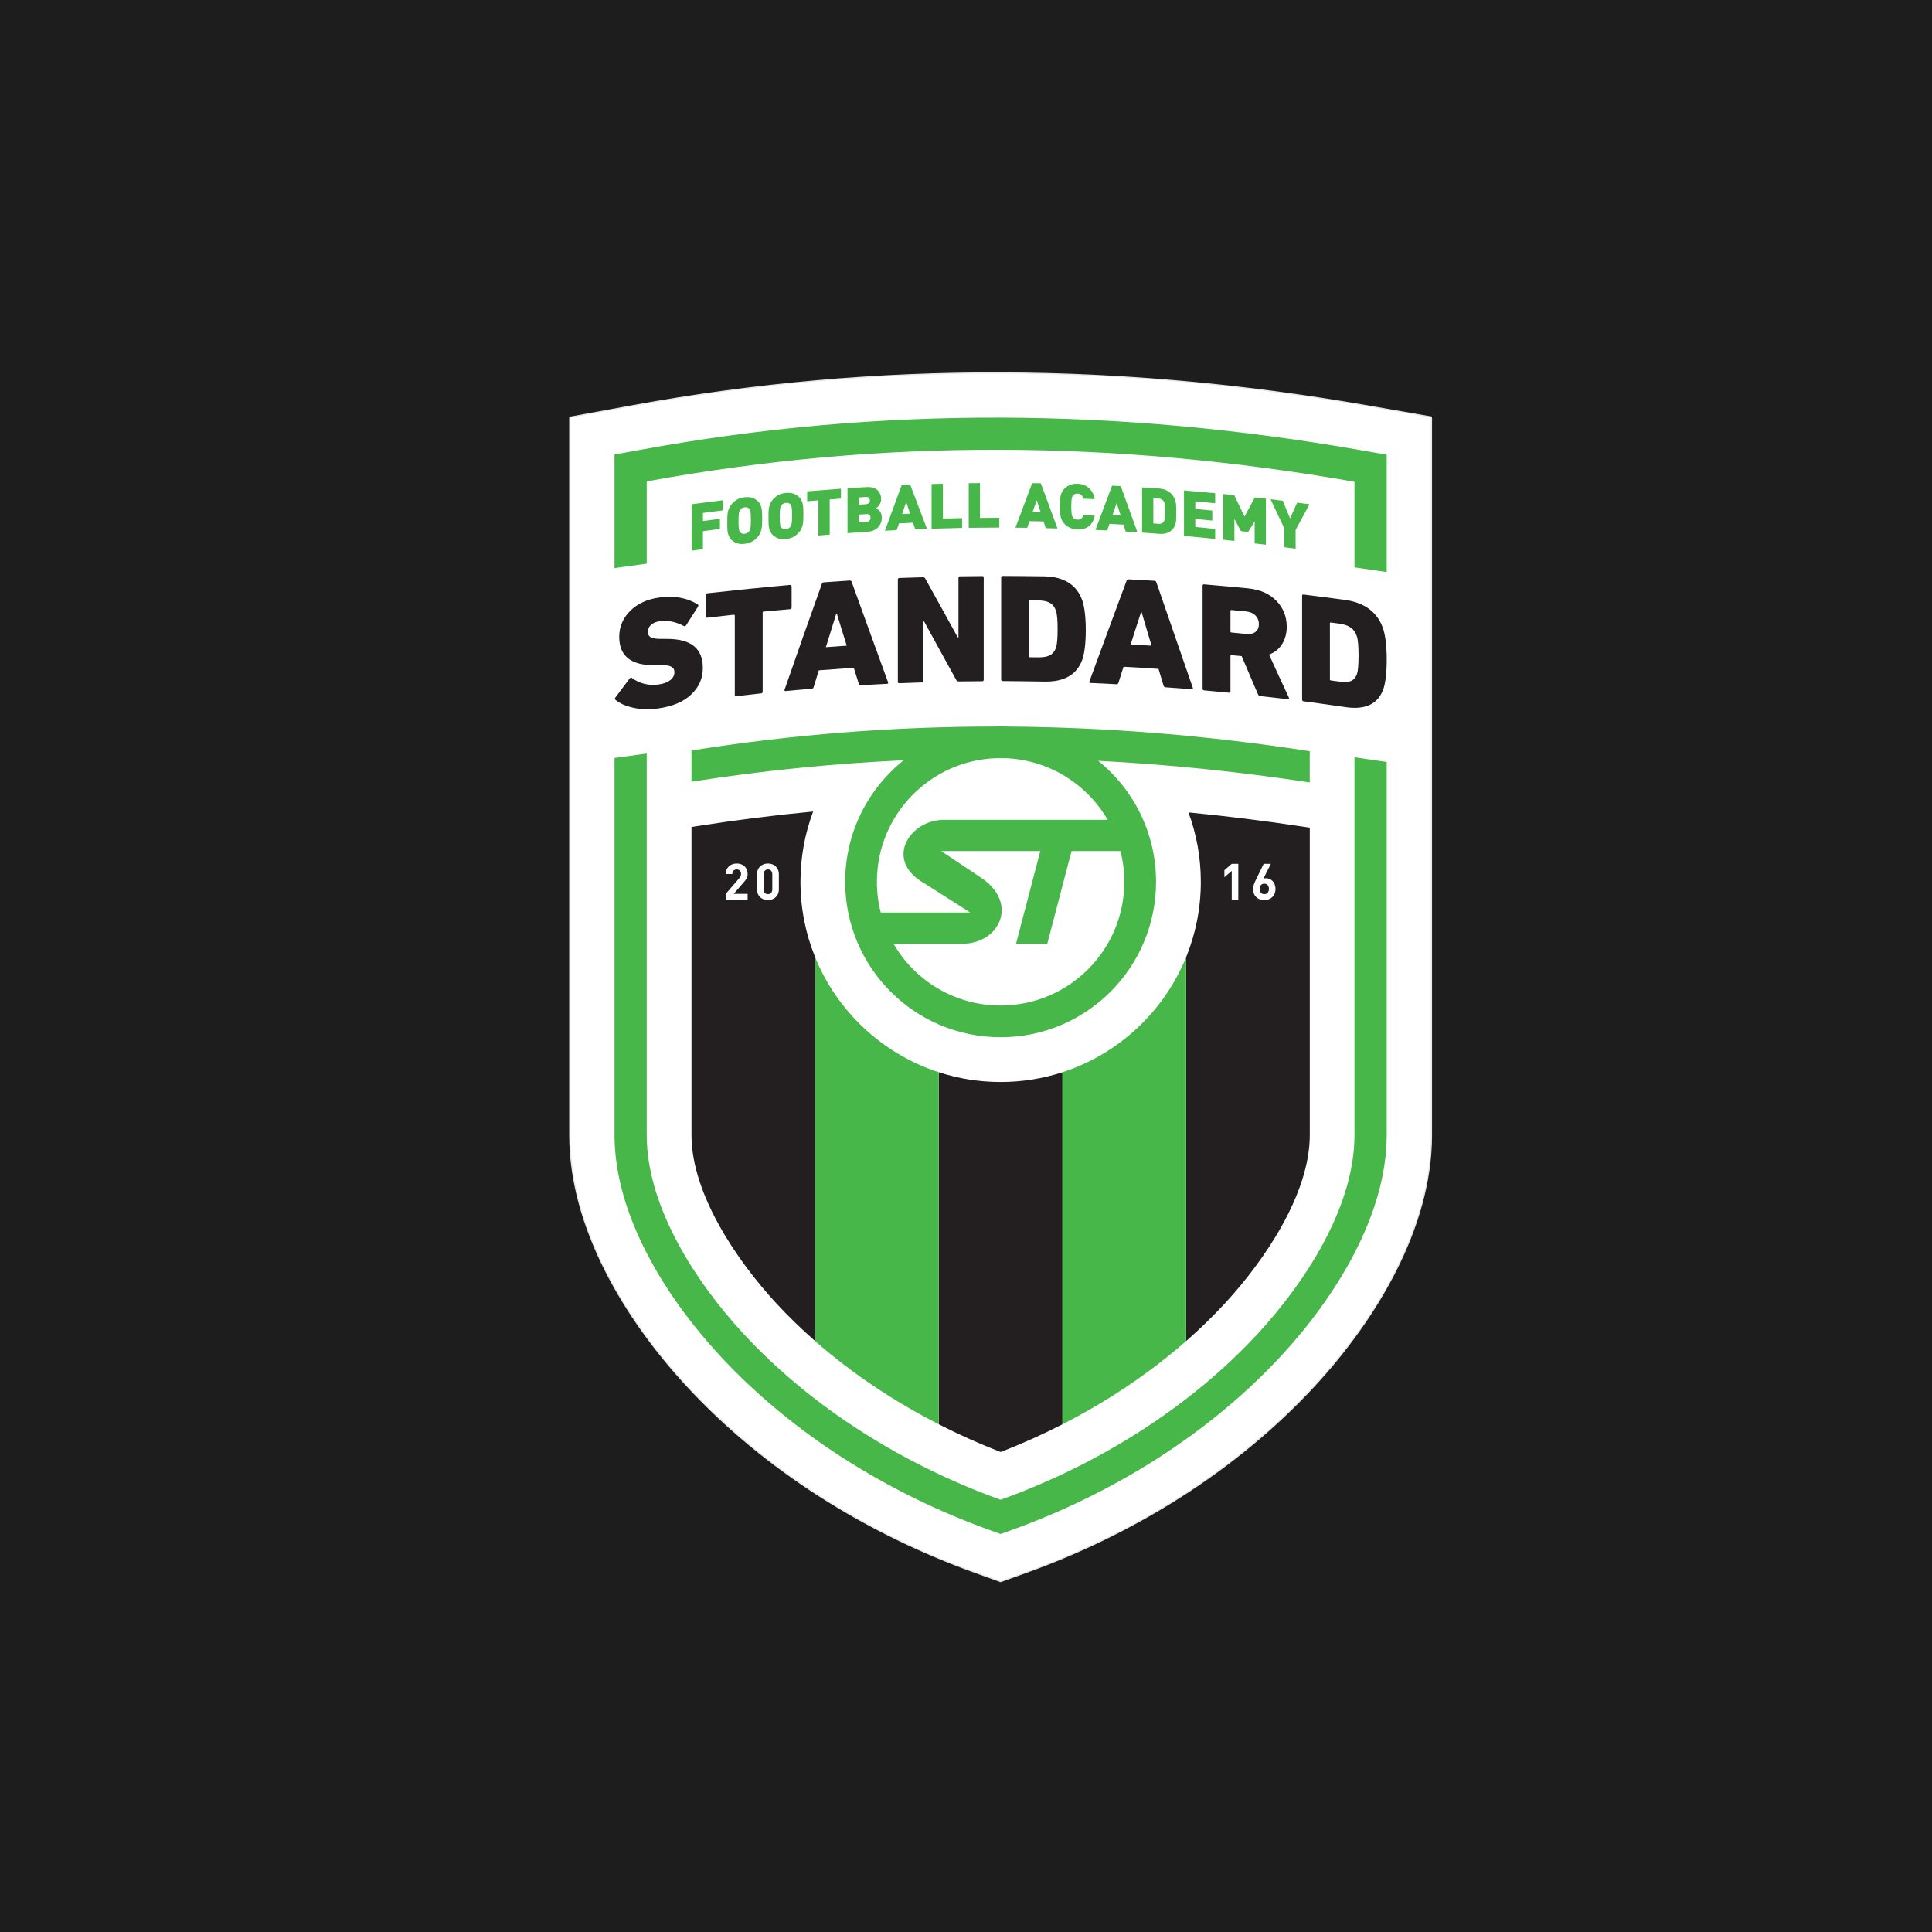 <svg width="512" height="512" viewBox="0 0 512 512" fill="none" xmlns="http://www.w3.org/2000/svg">
<rect width="512" height="512" fill="#1D1D1D"/>
<g filter="url(#filter0_d_119_168)">
<path fill-rule="evenodd" clip-rule="evenodd" d="M167.72 104.68C232.651 92.792 297.512 93.405 362.466 104.745L379.352 107.693V297.987C379.352 322.541 364.637 346.741 348.443 364.298C327.774 386.707 300.679 403.5 272.089 413.803L265.176 416.295L258.261 413.803C229.672 403.5 202.578 386.707 181.909 364.298C165.715 346.741 151 322.541 151 297.987V107.741L167.72 104.68Z" fill="white"/>
<path d="M167.72 104.68C232.651 92.792 297.512 93.405 362.466 104.745L379.352 107.693V297.987C379.352 322.541 364.637 346.741 348.443 364.298C327.774 386.707 300.679 403.5 272.089 413.803L265.176 416.295L258.261 413.803C229.672 403.5 202.578 386.707 181.909 364.298C165.715 346.741 151 322.541 151 297.987V107.741L167.72 104.68Z" stroke="#E6E7E8" stroke-width="0.314" stroke-miterlimit="22.926"/>
<path fill-rule="evenodd" clip-rule="evenodd" d="M183.253 216.331V297.989C183.253 313.649 195.395 331.353 205.618 342.436C208.892 345.985 212.371 349.364 216.023 352.569V250.825C213.514 244.66 212.129 237.918 212.129 230.852C212.129 224.298 213.317 218.022 215.491 212.226C205.362 213.186 195.227 214.456 185.086 216.043L183.253 216.331ZM174.617 184.881C178.338 184.322 181.206 183.117 183.21 181.176C185.256 179.235 186.258 176.899 186.258 174.205C186.258 171.568 185.46 169.654 183.905 168.387C182.35 167.118 179.998 166.496 176.847 166.476C176.335 166.475 175.823 166.473 175.333 166.47C172.694 166.537 171.691 165.934 171.691 164.641C171.691 163.18 172.815 162.079 174.821 161.795C176.966 161.489 179.098 161.937 181.247 163.076C181.451 163.17 181.655 163.103 181.819 162.873C182.862 161.228 183.905 159.584 184.97 157.94C185.133 157.67 185.092 157.468 184.888 157.328C182.126 155.602 178.724 154.963 174.698 155.516C171.463 155.96 168.907 157.16 166.984 159.076C165.061 160.992 164.1 163.271 164.1 165.949C164.1 168.488 164.899 170.392 166.473 171.644C168.05 172.896 170.442 173.5 173.614 173.448C174.105 173.441 174.617 173.433 175.128 173.423C177.808 173.385 178.73 174.01 178.73 175.299C178.73 176.925 177.254 178.146 174.698 178.533C172.017 178.937 169.584 178.375 167.455 176.828C167.251 176.651 167.068 176.723 166.863 176.962C165.594 178.637 164.345 180.315 163.098 181.991C162.893 182.228 162.893 182.484 163.139 182.657C164.264 183.608 165.902 184.315 168.029 184.766C170.176 185.22 172.385 185.217 174.617 184.881ZM201.686 180.917C201.807 180.905 201.85 180.904 201.891 180.854C202.035 180.757 202.075 180.675 202.116 180.589C202.116 180.548 202.116 180.505 202.116 180.464C202.116 176.973 202.116 173.479 202.116 169.987C202.116 166.496 202.116 162.997 202.116 159.502C202.116 159.462 202.116 159.424 202.116 159.378C202.136 159.348 202.159 159.324 202.197 159.289C202.24 159.247 202.28 159.239 202.362 159.233C204.693 159.023 207.026 158.817 209.36 158.606C209.379 158.603 209.4 158.603 209.441 158.599C209.523 158.593 209.602 158.54 209.646 158.499C209.744 158.405 209.788 158.281 209.788 158.157C209.788 156.291 209.788 154.421 209.788 152.558C209.788 152.47 209.747 152.396 209.706 152.359C209.706 152.317 209.703 152.321 209.646 152.276C209.561 152.209 209.482 152.171 209.36 152.182C202.054 152.823 194.77 153.584 187.486 154.385C187.445 154.388 187.404 154.393 187.363 154.4C187.159 154.468 187.058 154.644 187.058 154.85C187.058 156.73 187.058 158.611 187.058 160.491C187.058 160.615 187.058 160.7 187.098 160.738C187.159 160.73 187.159 160.73 187.159 160.768C187.159 160.783 187.183 160.789 187.2 160.802C187.245 160.838 187.324 160.874 187.363 160.87C187.404 160.864 187.445 160.858 187.486 160.855C189.819 160.582 192.151 160.326 194.484 160.067C194.484 160.067 194.505 160.067 194.525 160.064C194.647 160.094 194.731 160.166 194.731 160.288C194.731 163.792 194.731 167.297 194.731 170.8C194.731 174.299 194.731 177.804 194.731 181.305C194.731 181.349 194.731 181.387 194.731 181.427C194.731 181.468 194.772 181.544 194.811 181.58C194.893 181.654 194.996 181.682 195.037 181.679C195.078 181.676 195.118 181.671 195.159 181.664C197.327 181.412 199.497 181.159 201.686 180.917ZM207.927 179.913C207.844 180.21 207.927 180.325 208.233 180.296C210.524 180.078 212.816 179.863 215.108 179.671C215.393 179.647 215.558 179.512 215.64 179.217C216.089 177.745 216.541 176.277 216.99 174.805C220.079 174.579 223.169 174.358 226.259 174.134C226.689 175.539 227.139 176.95 227.589 178.363C227.672 178.643 227.835 178.757 228.141 178.741C230.432 178.623 232.746 178.505 235.057 178.386C235.342 178.371 235.425 178.243 235.344 177.963C233.727 173.538 232.111 169.108 230.515 164.674C228.92 160.244 227.303 155.813 225.707 151.389C225.625 151.104 225.461 150.992 225.154 151.013C222.863 151.172 220.591 151.33 218.321 151.486C218.035 151.505 217.87 151.635 217.788 151.932C216.132 156.568 214.471 161.209 212.837 165.871C211.198 170.544 209.564 175.232 207.927 179.913ZM221.635 159.76C221.676 159.757 221.717 159.754 221.758 159.754C222.188 161.172 222.639 162.593 223.068 164.011C223.498 165.436 223.947 166.855 224.399 168.276C222.556 168.402 220.715 168.537 218.872 168.669C219.324 167.185 219.794 165.698 220.244 164.216C220.694 162.732 221.165 161.244 221.635 159.76ZM237.942 177.832C237.942 178.116 238.066 178.234 238.372 178.222C240.316 178.134 242.26 178.074 244.224 178.015C244.529 178.006 244.654 177.875 244.654 177.591C244.654 174.968 244.654 172.348 244.654 169.725C244.654 167.103 244.654 164.481 244.654 161.858C244.735 161.854 244.817 161.851 244.899 161.851C246.31 164.432 247.724 167.009 249.134 169.586C250.546 172.167 251.979 174.744 253.409 177.344C253.533 177.633 253.738 177.751 254.127 177.748C256.172 177.73 258.219 177.71 260.285 177.694C260.571 177.691 260.695 177.565 260.695 177.277C260.695 172.775 260.695 168.264 260.695 163.762C260.695 159.254 260.695 154.748 260.695 150.238C260.695 149.95 260.572 149.831 260.285 149.834C258.322 149.852 256.356 149.875 254.413 149.893C254.127 149.896 254.004 150.017 254.004 150.305C254.004 152.939 254.004 155.569 254.004 158.194C254.004 160.821 254.004 163.451 254.004 166.076C253.942 166.08 253.882 166.08 253.82 166.08C252.387 163.469 250.955 160.874 249.523 158.288C248.09 155.704 246.658 153.119 245.227 150.53C245.103 150.246 244.899 150.131 244.531 150.141C242.464 150.2 240.417 150.261 238.372 150.339C238.066 150.35 237.942 150.482 237.942 150.771C237.942 155.28 237.942 159.795 237.942 164.3C237.942 168.811 237.942 173.321 237.942 177.832ZM265.319 177.235C265.319 177.524 265.441 177.648 265.728 177.651C269.389 177.697 273.074 177.704 276.756 177.783C282.117 177.895 285.513 175.91 286.905 171.728C287.17 170.874 287.375 169.815 287.518 168.552C287.66 167.291 287.743 165.821 287.743 164.158C287.743 162.496 287.66 161.023 287.518 159.757C287.375 158.487 287.17 157.409 286.905 156.539C285.513 152.271 282.117 150.003 276.756 149.9C273.074 149.831 269.39 149.831 265.728 149.8C265.441 149.797 265.319 149.916 265.319 150.205C265.319 154.711 265.319 159.218 265.319 163.724C265.319 168.226 265.319 172.734 265.319 177.235ZM272.685 156.505C272.685 156.341 272.766 156.261 272.93 156.262C273.666 156.268 274.403 156.272 275.16 156.281C277.799 156.312 279.191 157.094 279.846 159.038C280.152 159.952 280.275 161.595 280.275 163.93C280.275 166.267 280.152 167.904 279.846 168.8C279.191 170.703 277.799 171.397 275.16 171.365C274.403 171.357 273.666 171.348 272.93 171.344C272.766 171.342 272.685 171.261 272.685 171.096C272.685 168.664 272.685 166.231 272.685 163.802C272.685 161.371 272.685 158.936 272.685 156.505ZM288.705 177.741C288.603 178.022 288.705 178.146 288.991 178.157C291.283 178.24 293.574 178.368 295.866 178.492C296.152 178.505 296.316 178.39 296.398 178.104C296.847 176.693 297.299 175.276 297.748 173.863C300.838 174.03 303.927 174.198 307.017 174.426C307.447 175.898 307.897 177.371 308.347 178.847C308.428 179.143 308.613 179.279 308.899 179.3C311.19 179.47 313.503 179.639 315.814 179.813C316.102 179.835 316.183 179.715 316.102 179.423C314.485 174.764 312.869 170.105 311.273 165.457C309.679 160.817 308.06 156.172 306.465 151.53C306.383 151.231 306.219 151.101 305.912 151.081C303.642 150.927 301.368 150.807 299.099 150.7C298.791 150.685 298.628 150.797 298.546 151.081C296.89 155.527 295.252 159.967 293.615 164.402C291.98 168.837 290.342 173.276 288.705 177.741ZM302.393 159.374C302.434 159.378 302.475 159.378 302.536 159.381C302.966 160.858 303.417 162.338 303.845 163.821C304.275 165.307 304.725 166.793 305.176 168.279C303.314 168.148 301.473 168.051 299.63 167.96C300.081 166.529 300.551 165.098 301.002 163.665C301.452 162.237 301.922 160.802 302.393 159.374ZM341.248 182.457C341.554 182.493 341.677 182.218 341.554 181.997C340.675 180.101 339.774 178.206 338.915 176.317C338.055 174.426 337.176 172.538 336.317 170.646C337.81 170.066 338.997 169.108 339.774 167.852C340.552 166.597 341.002 165.042 341.002 163.274C341.002 160.573 340.083 158.273 338.281 156.42C336.481 154.523 333.966 153.408 330.732 153.081C326.865 152.691 322.997 152.368 319.13 152.032C318.824 152.005 318.7 152.118 318.7 152.406C318.7 156.951 318.7 161.498 318.7 166.039C318.7 170.579 318.7 175.123 318.7 179.664C318.7 179.951 318.822 180.092 319.13 180.121C321.298 180.321 323.467 180.525 325.657 180.734C325.964 180.764 326.087 180.652 326.087 180.363C326.087 178.805 326.087 177.247 326.087 175.689C326.087 174.13 326.087 172.572 326.087 171.009C326.087 170.846 326.168 170.77 326.332 170.785C327.233 170.867 328.132 170.95 329.053 171.036C329.769 172.719 330.485 174.404 331.201 176.086C331.917 177.766 332.633 179.453 333.369 181.135C333.493 181.443 333.718 181.594 334.005 181.626C336.419 181.904 338.835 182.18 341.248 182.457ZM326.332 164.783C326.168 164.768 326.087 164.679 326.087 164.514C326.087 162.694 326.087 160.874 326.087 159.053C326.087 158.888 326.168 158.809 326.332 158.824C327.64 158.941 328.951 159.059 330.281 159.203C332.326 159.425 333.616 160.727 333.616 162.552C333.616 164.376 332.326 165.391 330.281 165.167C328.951 165.02 327.64 164.902 326.332 164.783ZM345.073 182.548C345.073 182.835 345.197 182.981 345.483 183.02C349.146 183.512 352.831 183.992 356.512 184.548C361.874 185.359 365.269 183.727 366.659 179.629C366.925 178.79 367.131 177.73 367.273 176.46C367.416 175.191 367.499 173.7 367.499 171.998C367.499 170.305 367.416 168.791 367.273 167.48C367.131 166.167 366.925 165.042 366.659 164.128C365.269 159.602 361.874 156.912 356.512 156.153C352.831 155.633 349.144 155.187 345.483 154.726C345.196 154.689 345.073 154.798 345.073 155.089C345.073 159.668 345.073 164.244 345.073 168.818C345.073 173.392 345.073 177.969 345.073 182.548ZM352.439 162.356C352.439 162.187 352.521 162.119 352.686 162.14C353.421 162.234 354.16 162.322 354.916 162.431C357.556 162.815 358.946 163.78 359.6 165.84C359.907 166.811 360.03 168.496 360.03 170.879C360.03 173.262 359.907 174.917 359.6 175.789C358.946 177.651 357.556 178.186 354.916 177.791C354.16 177.677 353.421 177.588 352.686 177.486C352.522 177.465 352.439 177.371 352.439 177.206C352.439 174.734 352.439 172.254 352.439 169.781C352.439 167.309 352.439 164.832 352.439 162.356ZM248.794 374.624C254.15 377.362 259.632 379.81 265.18 381.963C270.727 379.81 276.209 377.36 281.565 374.624V281.318C276.405 282.994 270.898 283.903 265.18 283.903C259.461 283.903 253.954 282.994 248.794 281.32V374.624ZM314.336 352.569C317.988 349.364 321.467 345.985 324.741 342.436C334.962 331.353 347.106 313.649 347.106 297.989V216.508L345.327 216.237C335.197 214.702 325.072 213.439 314.954 212.459C317.074 218.191 318.23 224.385 318.23 230.852C318.23 237.918 316.845 244.66 314.336 250.827V352.569ZM198.13 235.617V234.051H194.449L197.112 230.959C197.768 230.196 198.13 229.701 198.13 228.778C198.13 227.064 196.925 226.007 195.24 226.007C193.606 226.007 192.334 227.052 192.334 228.791H194.074C194.074 227.868 194.664 227.573 195.24 227.573C195.974 227.573 196.39 228.055 196.39 228.764C196.39 229.206 196.242 229.5 195.894 229.915L192.334 234.051V235.617H198.13ZM206.407 232.86V228.844C206.407 227.024 205.069 226.007 203.515 226.007C201.963 226.007 200.611 227.024 200.611 228.844V232.86C200.611 234.679 201.963 235.697 203.515 235.697C205.069 235.697 206.407 234.679 206.407 232.86ZM204.667 232.846C204.667 233.65 204.198 234.131 203.515 234.131C202.834 234.131 202.351 233.65 202.351 232.846V228.872C202.351 228.068 202.834 227.573 203.515 227.573C204.198 227.573 204.667 228.068 204.667 228.872V232.846ZM328.162 235.617V226.087H326.423L324.482 227.774V229.648L326.423 227.962V235.617H328.162ZM338.019 232.726C338.019 230.959 336.802 229.903 335.516 229.903C335.289 229.903 335.035 229.928 334.808 230.022L336.788 226.087H334.888L332.879 230.21C332.452 231.079 332.076 231.883 332.076 232.754C332.076 234.64 333.362 235.697 335.048 235.697C336.735 235.697 338.019 234.601 338.019 232.726ZM336.279 232.74C336.279 233.623 335.757 234.131 335.048 234.131C334.338 234.131 333.816 233.623 333.816 232.74C333.816 231.856 334.338 231.347 335.048 231.347C335.784 231.347 336.279 231.897 336.279 232.74Z" fill="#231F20"/>
<path fill-rule="evenodd" clip-rule="evenodd" d="M183.244 196.056V204.328C202.047 201.385 220.779 199.505 239.494 198.639C230.038 206.186 223.977 217.809 223.977 230.85C223.977 253.601 242.419 272.044 265.171 272.044C287.923 272.044 306.365 253.601 306.365 230.85C306.365 217.896 300.383 206.34 291.034 198.788C309.675 199.747 328.346 201.668 347.098 204.513V196.231C320.396 192.118 293.864 189.901 267.347 189.713C266.626 189.675 265.901 189.656 265.171 189.656C264.54 189.656 263.913 189.672 263.289 189.701C236.651 189.721 210.022 191.792 183.244 196.056ZM216.014 352.567C225.909 361.247 237.073 368.644 248.851 374.655L248.786 374.622V281.317C233.886 276.482 221.875 265.231 216.014 250.823V352.567ZM281.496 374.654C293.272 368.643 304.435 361.247 314.328 352.567V250.825C308.465 265.229 296.457 276.482 281.556 281.316V374.622L281.496 374.654ZM169.851 116.343C233.529 104.683 296.718 105.304 360.422 116.426L367.491 117.66V148.774C364.644 148.336 361.799 147.918 358.954 147.514V124.835C296.038 113.851 234.18 113.244 171.388 124.74V146.531C168.543 146.911 165.698 147.31 162.852 147.726V117.624L169.851 116.343ZM367.491 199.088V297.987C367.491 319.326 353.766 341.034 339.723 356.26C320.36 377.252 294.848 392.998 268.064 402.648L265.171 403.691L262.276 402.648C235.494 392.998 209.982 377.252 190.619 356.26C176.576 341.034 162.852 319.326 162.852 297.987V198.034C165.696 197.624 168.543 197.232 171.388 196.86V297.987C171.388 317.014 184.478 337.01 196.893 350.471C215.292 370.419 239.661 385.426 265.171 394.618C290.681 385.426 315.05 370.419 333.447 350.471C345.864 337.01 358.954 317.014 358.954 297.987V197.848C361.799 198.243 364.644 198.657 367.491 199.088ZM191.556 132.411C191.556 131.52 191.556 130.628 191.556 129.734C188.805 130.089 186.056 130.442 183.305 130.796C183.305 132.85 183.305 134.903 183.305 136.955C183.305 139.006 183.305 141.061 183.305 143.114C184.286 142.973 185.285 142.831 186.285 142.687C186.285 141.897 186.285 141.105 186.285 140.313C186.285 139.523 186.285 138.731 186.285 137.939C187.774 137.736 189.281 137.529 190.787 137.323C190.787 136.43 190.787 135.536 190.787 134.646C189.281 134.846 187.774 135.047 186.285 135.247C186.285 134.534 186.285 133.819 186.285 133.105C188.036 132.875 189.788 132.646 191.556 132.411ZM201.987 134.563C201.987 133.657 201.987 132.778 201.84 131.984C201.692 131.193 201.399 130.476 200.757 129.915C199.861 129.127 198.844 128.767 197.352 128.934C195.879 129.097 194.846 129.691 193.964 130.682C193.325 131.4 193.013 132.192 192.866 133.028C192.719 133.866 192.736 134.751 192.736 135.667C192.736 136.583 192.719 137.474 192.866 138.271C193.013 139.067 193.326 139.774 193.964 140.337C194.848 141.119 195.879 141.468 197.352 141.285C198.842 141.1 199.86 140.502 200.757 139.505C201.398 138.793 201.692 138.01 201.84 137.184C201.987 136.354 201.987 135.473 201.987 134.563ZM198.989 134.916C198.989 137.132 198.822 137.542 198.547 137.936C198.33 138.248 197.909 138.558 197.352 138.626C196.812 138.69 196.382 138.492 196.158 138.224C195.89 137.903 195.716 137.524 195.716 135.302C195.716 133.082 195.89 132.648 196.158 132.261C196.38 131.942 196.813 131.657 197.352 131.597C197.909 131.533 198.33 131.728 198.547 131.989C198.822 132.316 198.989 132.702 198.989 134.916ZM212.908 133.447C212.908 132.548 212.908 131.676 212.759 130.887C212.612 130.099 212.32 129.385 211.68 128.819C210.78 128.022 209.763 127.65 208.273 127.79C206.785 127.93 205.769 128.502 204.885 129.47C204.246 130.166 203.934 130.94 203.787 131.763C203.64 132.588 203.657 133.467 203.657 134.372C203.657 135.279 203.64 136.16 203.787 136.953C203.934 137.748 204.246 138.46 204.885 139.029C205.769 139.816 206.785 140.183 208.273 140.028C209.763 139.873 210.782 139.296 211.68 138.324C212.32 137.629 212.612 136.86 212.759 136.039C212.908 135.22 212.908 134.348 212.908 133.447ZM209.911 133.747C209.911 135.941 209.743 136.343 209.469 136.729C209.251 137.035 208.814 137.338 208.273 137.394C207.734 137.45 207.301 137.243 207.078 136.973C206.81 136.651 206.636 136.272 206.636 134.072C206.636 131.872 206.81 131.444 207.078 131.068C207.301 130.755 207.733 130.481 208.273 130.428C208.814 130.375 209.251 130.573 209.469 130.837C209.742 131.168 209.911 131.553 209.911 133.747ZM222.862 129.291C222.862 128.42 222.862 127.551 222.862 126.679C219.866 126.909 216.887 127.141 213.907 127.376C213.907 128.252 213.907 129.127 213.907 130.004C214.888 129.922 215.887 129.844 216.887 129.765C216.887 131.32 216.887 132.875 216.887 134.428C216.887 135.983 216.887 137.538 216.887 139.093C217.884 139.006 218.884 138.922 219.881 138.837C219.881 137.285 219.881 135.733 219.881 134.183C219.881 132.632 219.881 131.079 219.881 129.529C220.865 129.45 221.863 129.37 222.862 129.291ZM233.685 134.348C233.685 132.682 232.67 132.127 232.178 131.86C232.555 131.585 233.505 130.776 233.505 129.435C233.505 128.414 233.144 127.58 232.505 127.017C231.867 126.455 230.901 126.169 229.641 126.245C227.954 126.346 226.268 126.448 224.598 126.547C224.598 128.532 224.598 130.519 224.598 132.502C224.598 134.486 224.598 136.472 224.598 138.454C226.349 138.336 228.118 138.218 229.886 138.1C230.967 138.027 231.917 137.654 232.587 137.019C233.258 136.384 233.685 135.482 233.685 134.348ZM230.689 134.374C230.689 134.875 230.427 135.442 229.608 135.497C228.937 135.541 228.265 135.583 227.594 135.627C227.594 134.932 227.594 134.236 227.594 133.539C228.265 133.495 228.937 133.453 229.608 133.411C230.425 133.358 230.689 133.874 230.689 134.374ZM230.525 129.769C230.525 130.234 230.263 130.746 229.444 130.797C228.822 130.837 228.199 130.876 227.594 130.914C227.594 130.274 227.594 129.633 227.594 128.993C228.199 128.955 228.822 128.915 229.444 128.876C230.263 128.826 230.525 129.306 230.525 129.769ZM245.653 137.311C244.916 135.362 244.18 133.411 243.443 131.47C242.707 129.535 241.97 127.595 241.232 125.656C240.463 125.69 239.693 125.724 238.94 125.757C238.204 127.762 237.467 129.769 236.73 131.778C235.994 133.786 235.257 135.798 234.519 137.809C235.552 137.759 236.599 137.707 237.647 137.657C237.844 137.061 238.041 136.461 238.236 135.866C239.481 135.806 240.725 135.747 241.97 135.688C242.15 136.266 242.345 136.844 242.542 137.421C243.575 137.373 244.606 137.341 245.653 137.311ZM241.184 133.294C240.48 133.327 239.776 133.361 239.072 133.392C239.252 132.859 239.432 132.325 239.612 131.791C239.791 131.258 239.973 130.725 240.168 130.189C240.333 130.708 240.497 131.227 240.66 131.742C240.824 132.261 241.004 132.779 241.184 133.294ZM254.969 137.061C254.969 136.198 254.969 135.333 254.969 134.467C253.268 134.498 251.564 134.546 249.878 134.595C249.878 133.058 249.878 131.52 249.878 129.981C249.878 128.446 249.878 126.906 249.878 125.369C248.878 125.397 247.881 125.423 246.881 125.447C246.881 127.42 246.881 129.391 246.881 131.362C246.881 133.332 246.881 135.305 246.881 137.276C249.567 137.196 252.268 137.117 254.969 137.061ZM264.811 136.97C264.811 136.106 264.811 135.241 264.811 134.375C263.107 134.383 261.404 134.399 259.702 134.417C259.702 132.881 259.702 131.342 259.702 129.806C259.702 128.269 259.702 126.731 259.702 125.192C258.703 125.201 257.704 125.211 256.721 125.218C256.721 127.188 256.721 129.161 256.721 131.13C256.721 133.099 256.721 135.073 256.721 137.04C259.407 137.014 262.11 136.985 264.811 136.97ZM280.25 137.212C279.514 135.215 278.776 133.217 278.041 131.223C277.303 129.227 276.567 127.23 275.83 125.235C275.059 125.223 274.29 125.218 273.521 125.211C272.784 127.177 272.046 129.144 271.311 131.109C270.573 133.074 269.836 135.041 269.1 137.006C270.131 137.016 271.179 137.023 272.228 137.032C272.423 136.446 272.62 135.86 272.817 135.274C274.062 135.285 275.305 135.311 276.567 135.344C276.746 135.939 276.926 136.531 277.123 137.126C278.154 137.155 279.202 137.184 280.25 137.212ZM275.78 132.888C275.059 132.873 274.355 132.856 273.651 132.85C273.831 132.328 274.012 131.801 274.192 131.277C274.372 130.755 274.552 130.234 274.749 129.71C274.912 130.239 275.093 130.769 275.256 131.299C275.42 131.827 275.6 132.357 275.78 132.888ZM290.123 133.8C289.108 133.754 288.092 133.707 287.095 133.662C286.898 134.324 286.521 134.906 285.54 134.866C284.982 134.841 284.575 134.607 284.36 134.319C284.085 133.956 283.901 133.538 283.901 131.367C283.901 129.199 284.086 128.788 284.36 128.443C284.577 128.169 284.982 127.956 285.54 127.977C286.521 128.012 286.898 128.635 287.095 129.314C288.092 129.358 289.108 129.403 290.123 129.445C289.894 128.121 289.305 127.126 288.501 126.449C287.7 125.774 286.668 125.403 285.523 125.366C284.098 125.323 283.031 125.768 282.133 126.617C281.493 127.223 281.184 127.948 281.037 128.74C280.888 129.533 280.905 130.398 280.905 131.288C280.905 132.183 280.888 133.047 281.037 133.847C281.184 134.646 281.491 135.388 282.133 136.028C283.029 136.922 284.098 137.411 285.523 137.471C286.668 137.521 287.7 137.259 288.501 136.655C289.305 136.05 289.894 135.103 290.123 133.8ZM301.437 138.225C300.7 136.184 299.964 134.142 299.227 132.105C298.491 130.068 297.753 128.028 297.016 125.992C296.247 125.946 295.476 125.907 294.707 125.875C293.971 127.83 293.217 129.784 292.498 131.736C291.778 133.688 291.024 135.641 290.303 137.592C291.334 137.639 292.366 137.686 293.414 137.736C293.611 137.152 293.808 136.57 294.02 135.986C295.264 136.05 296.509 136.128 297.753 136.206C297.934 136.813 298.114 137.415 298.311 138.024C299.342 138.09 300.389 138.159 301.437 138.225ZM296.968 133.703C296.264 133.657 295.56 133.615 294.856 133.576C295.036 133.058 295.216 132.539 295.396 132.018C295.575 131.498 295.755 130.978 295.935 130.455C296.1 130.996 296.28 131.539 296.442 132.078C296.607 132.619 296.787 133.161 296.968 133.703ZM311.704 132.991C311.704 132.045 311.736 131.193 311.606 130.386C311.474 129.58 311.147 128.817 310.443 128.061C309.608 127.165 308.429 126.715 307.168 126.622C305.663 126.511 304.155 126.425 302.665 126.332C302.665 128.329 302.665 130.326 302.665 132.32C302.665 134.313 302.665 136.31 302.665 138.305C304.155 138.399 305.663 138.504 307.168 138.628C308.429 138.734 309.608 138.478 310.443 137.718C311.147 137.076 311.474 136.368 311.606 135.583C311.736 134.8 311.704 133.937 311.704 132.991ZM308.724 132.752C308.724 134.79 308.632 135.097 308.396 135.423C308.125 135.8 307.708 136.039 306.971 135.978C306.53 135.942 306.087 135.909 305.645 135.872C305.645 134.752 305.645 133.63 305.645 132.51C305.645 131.389 305.645 130.266 305.645 129.144C306.087 129.173 306.53 129.208 306.971 129.242C307.708 129.3 308.123 129.607 308.396 130.028C308.632 130.392 308.724 130.731 308.724 132.752ZM322.034 139.986C322.034 139.1 322.034 138.216 322.034 137.329C320.266 137.153 318.514 136.975 316.762 136.801C316.762 136.093 316.762 135.385 316.762 134.678C318.252 134.826 319.759 134.975 321.265 135.123C321.265 134.237 321.265 133.353 321.265 132.469C319.759 132.322 318.252 132.177 316.762 132.03C316.762 131.362 316.762 130.693 316.762 130.024C318.514 130.193 320.266 130.364 322.034 130.535C322.034 129.65 322.034 128.766 322.034 127.878C319.268 127.615 316.517 127.351 313.766 127.136C313.766 129.144 313.766 131.152 313.766 133.159C313.766 135.165 313.766 137.173 313.766 139.179C316.517 139.426 319.268 139.706 322.034 139.986ZM335.478 141.529C335.478 139.494 335.478 137.458 335.478 135.421C335.478 133.388 335.478 131.35 335.478 129.314C334.495 129.203 333.512 129.093 332.546 128.985C332.088 129.825 331.614 130.67 331.172 131.517C330.729 132.358 330.254 133.199 329.812 134.04C329.353 133.094 328.879 132.145 328.437 131.202C327.995 130.26 327.52 129.309 327.078 128.366C326.095 128.263 325.114 128.17 324.146 128.078C324.146 130.099 324.146 132.121 324.146 134.139C324.146 136.159 324.146 138.181 324.146 140.2C325.129 140.301 326.128 140.404 327.128 140.525C327.128 139.555 327.128 138.584 327.128 137.617C327.128 136.646 327.128 135.674 327.128 134.705C327.7 135.773 328.274 136.843 328.861 137.912C329.485 137.986 330.124 138.063 330.761 138.137C331.335 137.205 331.909 136.268 332.496 135.333C332.496 136.305 332.496 137.28 332.496 138.252C332.496 139.225 332.496 140.2 332.496 141.172C333.48 141.29 334.478 141.408 335.478 141.529ZM347.037 130.796C345.94 130.654 344.842 130.511 343.762 130.37C343.435 131.065 343.125 131.762 342.813 132.458C342.503 133.152 342.191 133.845 341.879 134.54C341.552 133.759 341.223 132.981 340.913 132.205C340.601 131.429 340.274 130.651 339.964 129.877C338.866 129.731 337.785 129.592 336.705 129.451C337.311 130.737 337.917 132.025 338.522 133.315C339.128 134.607 339.75 135.898 340.372 137.194C340.372 138.027 340.372 138.863 340.372 139.694C340.372 140.525 340.372 141.358 340.372 142.189C341.355 142.325 342.354 142.465 343.352 142.602C343.352 141.77 343.352 140.934 343.352 140.1C343.352 139.267 343.352 138.433 343.352 137.597C343.958 136.467 344.582 135.335 345.187 134.201C345.793 133.065 346.414 131.933 347.037 130.796ZM264.222 198.083L266.291 198.089C277.941 198.481 288.048 204.949 293.546 214.424H286.138H277.854H250.141C240.984 214.424 234.216 225.186 244.9 231.215L257.124 238.992H233.408C232.743 236.388 232.389 233.66 232.389 230.85C232.389 213.063 246.556 198.586 264.222 198.083ZM236.796 247.276C242.469 257.055 253.051 263.632 265.171 263.632C283.276 263.632 297.953 248.955 297.953 230.85C297.953 228.038 297.599 225.311 296.934 222.707H283.97L277.541 247.276H269.257L275.686 222.707H249.431L259.605 229.507C270.189 236.21 265.062 247.276 254.956 247.276H236.796Z" fill="#47B749"/>
</g>
<defs>
<filter id="filter0_d_119_168" x="148.007" y="95.843" width="234.338" height="326.291" filterUnits="userSpaceOnUse" color-interpolation-filters="sRGB">
<feFlood flood-opacity="0" result="BackgroundImageFix"/>
<feColorMatrix in="SourceAlpha" type="matrix" values="0 0 0 0 0 0 0 0 0 0 0 0 0 0 0 0 0 0 127 0" result="hardAlpha"/>
<feOffset dy="2.836"/>
<feGaussianBlur stdDeviation="1.418"/>
<feComposite in2="hardAlpha" operator="out"/>
<feColorMatrix type="matrix" values="0 0 0 0 0 0 0 0 0 0 0 0 0 0 0 0 0 0 0.4 0"/>
<feBlend mode="normal" in2="BackgroundImageFix" result="effect1_dropShadow_119_168"/>
<feBlend mode="normal" in="SourceGraphic" in2="effect1_dropShadow_119_168" result="shape"/>
</filter>
</defs>
</svg>
